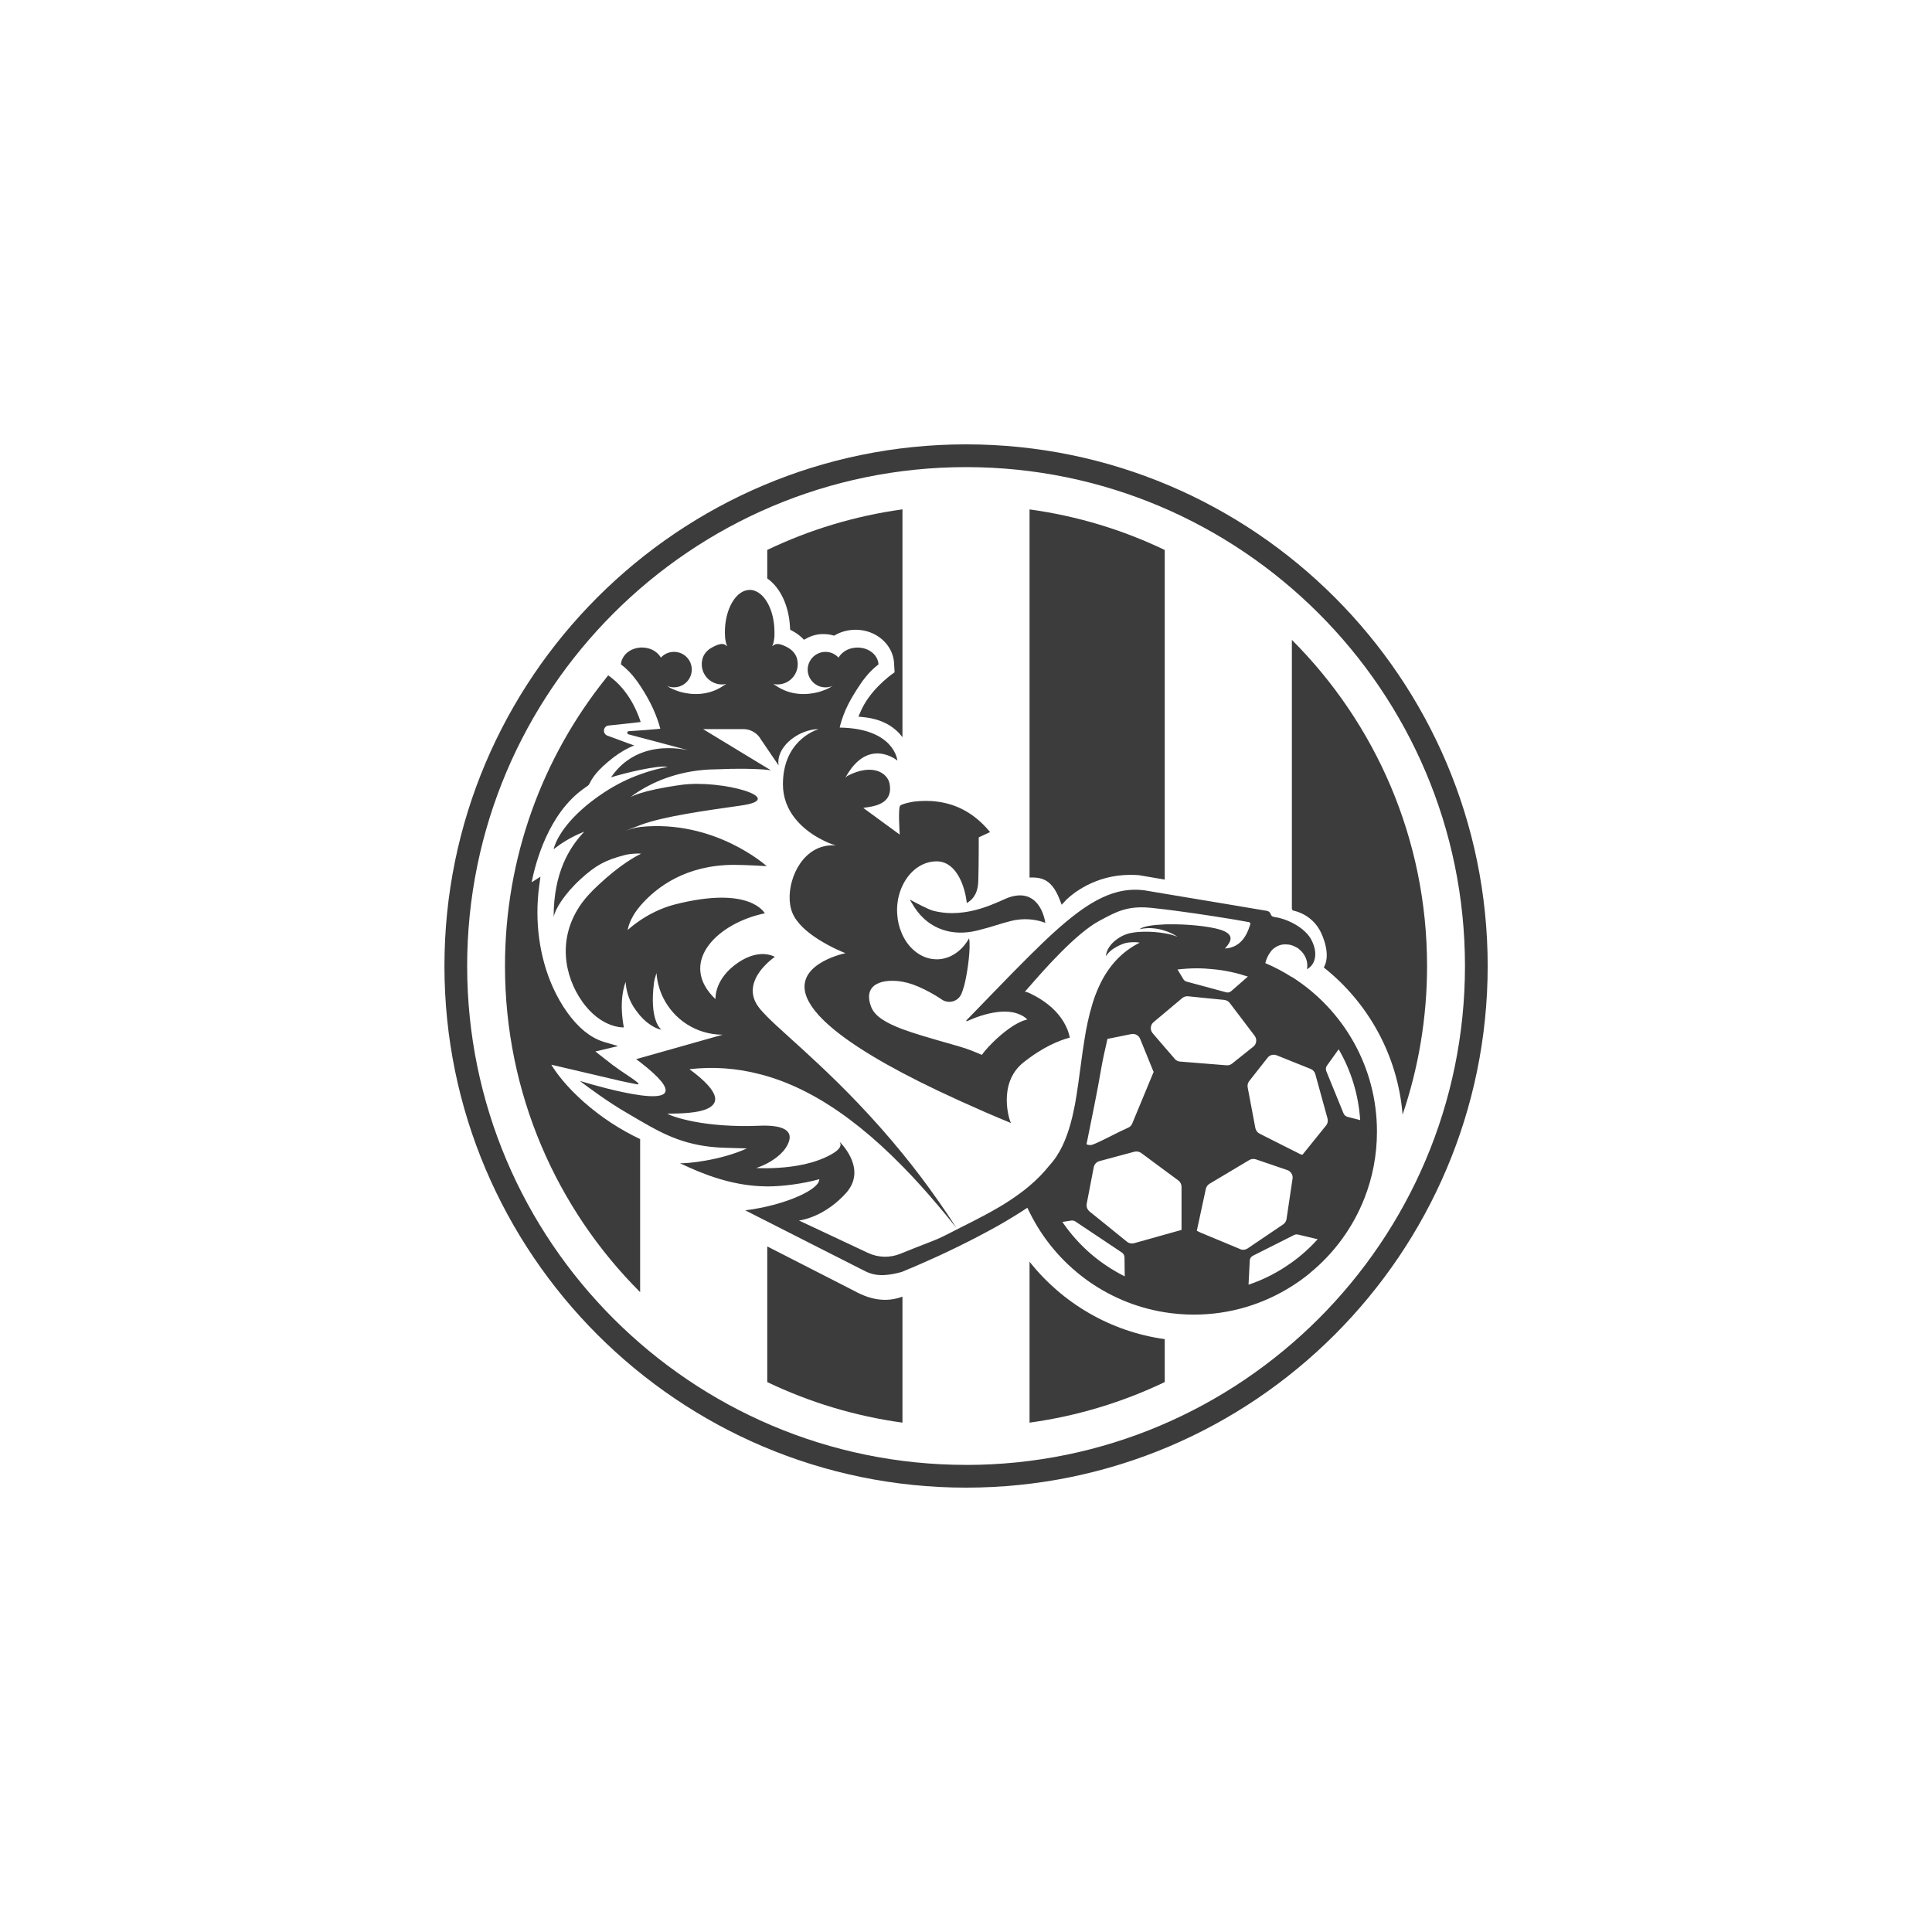 <svg width="45" height="45" viewBox="0 0 45 45" fill="none" xmlns="http://www.w3.org/2000/svg">
<path d="M14.941 19.885C14.941 19.885 14.932 19.889 14.914 19.898V19.884C14.931 19.884 14.941 19.885 14.941 19.885Z" fill="#3C3C3C"/>
<path d="M23.865 23.104C23.865 23.104 23.861 23.103 23.866 23.102C23.866 23.103 23.865 23.104 23.865 23.104Z" fill="#3C3C3C"/>
<path d="M27.13 21.528V21.529H27.121C27.124 21.528 27.128 21.528 27.13 21.528Z" fill="#3C3C3C"/>
<path d="M30.452 22.565C30.448 22.567 30.446 22.567 30.441 22.57C30.443 22.567 30.443 22.563 30.443 22.561C30.445 22.561 30.449 22.563 30.452 22.564" fill="#3C3C3C"/>
<path d="M27.13 21.528V21.529H27.121C27.124 21.528 27.128 21.528 27.13 21.528Z" fill="#3C3C3C"/>
<path d="M30.452 22.565C30.448 22.567 30.446 22.567 30.441 22.57C30.443 22.567 30.443 22.563 30.443 22.561C30.445 22.561 30.449 22.563 30.452 22.564" fill="#3C3C3C"/>
<path d="M27.13 21.528V21.529H27.121C27.124 21.528 27.128 21.528 27.13 21.528Z" fill="#3C3C3C"/>
<path d="M30.452 22.565C30.448 22.567 30.446 22.567 30.441 22.57C30.443 22.567 30.443 22.563 30.443 22.561C30.445 22.561 30.449 22.563 30.452 22.564" fill="#3C3C3C"/>
<path d="M22.501 10.35C15.803 10.35 10.352 15.801 10.352 22.5C10.352 29.199 15.803 34.65 22.501 34.65C29.2 34.65 34.651 29.199 34.651 22.5C34.651 15.802 29.201 10.35 22.501 10.35ZM22.501 34.12C16.094 34.12 10.881 28.907 10.881 22.5C10.881 16.092 16.094 10.88 22.501 10.88C28.909 10.88 34.122 16.093 34.122 22.5C34.122 28.908 28.909 34.121 22.501 34.121" fill="#3C3C3C"/>
<path d="M14.941 19.885C14.941 19.885 14.932 19.889 14.914 19.898V19.884C14.931 19.884 14.941 19.885 14.941 19.885Z" fill="#3C3C3C"/>
<path d="M21.02 11.865V17.17C20.849 16.945 20.572 16.752 20.122 16.705L19.994 16.692L20.045 16.575C20.251 16.096 20.692 15.759 20.837 15.659L20.825 15.447C20.8 15.01 20.406 14.668 19.929 14.668C19.798 14.668 19.671 14.693 19.553 14.742C19.52 14.755 19.49 14.771 19.46 14.788L19.426 14.806L19.389 14.795C19.324 14.778 19.255 14.769 19.182 14.769C19.146 14.769 19.111 14.77 19.079 14.774L19.042 14.779C18.95 14.795 18.866 14.825 18.788 14.868L18.726 14.901L18.677 14.853C18.612 14.791 18.537 14.737 18.451 14.692L18.404 14.667L18.401 14.613C18.376 14.108 18.175 13.685 17.871 13.473V12.809C18.847 12.341 19.908 12.017 21.02 11.864" fill="#3C3C3C"/>
<path d="M33.239 22.5C33.239 23.711 33.038 24.876 32.669 25.962C32.556 24.574 31.863 23.35 30.833 22.534C30.853 22.501 30.867 22.466 30.879 22.427C30.975 22.096 30.747 21.677 30.744 21.673C30.619 21.443 30.401 21.278 30.149 21.215L30.111 21.206L30.09 21.173V14.904C32.035 16.848 33.239 19.533 33.239 22.5" fill="#3C3C3C"/>
<path d="M27.129 12.81V20.487L26.53 20.385C26.46 20.38 26.394 20.377 26.329 20.377C26.228 20.377 26.131 20.384 26.034 20.396C25.278 20.495 24.836 20.957 24.831 20.963L24.729 21.073L24.674 20.933C24.674 20.933 24.628 20.813 24.563 20.712C24.435 20.517 24.285 20.438 24.045 20.438C24.023 20.438 24.003 20.438 23.98 20.441V11.865C25.093 12.018 26.152 12.341 27.129 12.81" fill="#3C3C3C"/>
<path d="M27.129 31.191V32.191C26.153 32.658 25.093 32.983 23.98 33.136V29.388C24.742 30.349 25.858 31.015 27.129 31.191Z" fill="#3C3C3C"/>
<path d="M21.02 30.202V33.136C19.908 32.983 18.848 32.659 17.871 32.191V29.032L19.9 30.069C20.08 30.166 20.324 30.276 20.615 30.276C20.749 30.276 20.885 30.252 21.019 30.202" fill="#3C3C3C"/>
<path d="M13.613 25.68C14.003 26.023 14.439 26.309 14.91 26.532V30.097C12.965 28.154 11.762 25.467 11.762 22.5C11.762 19.968 12.639 17.64 14.107 15.805C14.126 15.78 14.146 15.755 14.166 15.73C14.392 15.887 14.722 16.208 14.923 16.817C14.923 16.817 14.888 16.82 14.826 16.828C14.691 16.844 14.431 16.873 14.175 16.899C14.067 16.909 14.034 17.038 14.101 17.105C14.113 17.117 14.128 17.127 14.146 17.134C14.618 17.311 14.774 17.364 14.774 17.364C14.774 17.364 14.512 17.446 14.165 17.741C13.987 17.891 13.886 18.005 13.827 18.089C13.742 18.208 13.732 18.27 13.701 18.293C13.669 18.317 13.637 18.34 13.605 18.362C12.773 18.948 12.473 20.095 12.383 20.55L12.588 20.42L12.559 20.636C12.448 21.455 12.562 22.292 12.876 22.992C13.07 23.422 13.33 23.786 13.61 24.017C13.75 24.13 13.891 24.21 14.035 24.258C14.042 24.261 14.049 24.262 14.055 24.265L14.396 24.365L13.867 24.491L14.272 24.807C14.306 24.831 14.341 24.855 14.375 24.88C14.522 24.994 15.025 25.292 14.83 25.254C14.675 25.226 14.451 25.176 14.451 25.176C14.418 25.168 13.306 24.907 12.841 24.799C12.952 24.983 13.182 25.301 13.613 25.681" fill="#3C3C3C"/>
<path d="M23.865 23.104C23.865 23.104 23.861 23.103 23.866 23.102C23.866 23.103 23.865 23.104 23.865 23.104Z" fill="#3C3C3C"/>
<path d="M27.13 21.528V21.529H27.121C27.124 21.528 27.128 21.528 27.13 21.528Z" fill="#3C3C3C"/>
<path d="M30.452 22.565C30.448 22.567 30.446 22.567 30.441 22.57C30.443 22.567 30.443 22.563 30.443 22.561C30.445 22.561 30.449 22.563 30.452 22.564" fill="#3C3C3C"/>
<path d="M23.866 23.102L23.865 23.104C23.864 23.105 23.861 23.103 23.866 23.102Z" fill="#3C3C3C"/>
<path d="M30.09 22.759C29.895 22.634 29.688 22.524 29.471 22.433C29.498 22.323 29.541 22.248 29.572 22.202C29.585 22.182 29.597 22.167 29.603 22.159C29.612 22.145 29.624 22.132 29.634 22.121C29.658 22.097 29.684 22.078 29.712 22.061C29.725 22.052 29.739 22.044 29.755 22.037C29.769 22.031 29.783 22.024 29.799 22.019C29.821 22.011 29.844 22.006 29.869 22.001C29.91 21.994 29.954 21.994 29.997 22H30.004C30.033 22.002 30.061 22.009 30.09 22.018C30.103 22.023 30.115 22.028 30.128 22.033C30.147 22.04 30.168 22.049 30.186 22.061C30.194 22.063 30.199 22.067 30.206 22.071C30.212 22.074 30.219 22.078 30.225 22.082C30.227 22.084 30.228 22.084 30.229 22.084C30.235 22.089 30.244 22.095 30.249 22.099C30.25 22.101 30.252 22.102 30.252 22.104C30.285 22.129 30.314 22.157 30.34 22.189C30.428 22.297 30.465 22.434 30.444 22.561C30.447 22.561 30.451 22.563 30.453 22.564C30.513 22.537 30.58 22.47 30.613 22.369C30.653 22.247 30.648 22.078 30.532 21.867C30.444 21.716 30.276 21.582 30.089 21.489C30.021 21.455 29.951 21.426 29.881 21.404C29.816 21.383 29.752 21.369 29.691 21.36C29.55 21.342 29.644 21.241 29.494 21.213L28.549 21.054L27.379 20.859L27.129 20.817L26.652 20.737C26.436 20.71 26.228 20.724 26.022 20.778C25.412 20.937 24.804 21.441 23.98 22.261C23.749 22.489 23.501 22.744 23.231 23.022C23.01 23.25 22.774 23.494 22.521 23.754C22.495 23.78 22.506 23.795 22.54 23.778C22.71 23.701 22.97 23.604 23.231 23.573C23.415 23.55 23.602 23.56 23.76 23.633C23.823 23.66 23.88 23.698 23.93 23.746L23.921 23.747C23.823 23.77 23.71 23.823 23.592 23.898C23.471 23.976 23.345 24.075 23.23 24.18C23.082 24.315 22.949 24.458 22.868 24.57C22.784 24.533 22.698 24.498 22.613 24.464C22.477 24.409 22.188 24.328 21.854 24.234C21.738 24.2 21.615 24.164 21.491 24.127C21.315 24.074 21.157 24.021 21.019 23.971C20.617 23.819 20.373 23.664 20.292 23.454C20.081 22.905 20.577 22.789 21.019 22.866C21.101 22.881 21.182 22.902 21.255 22.928C21.438 22.993 21.623 23.087 21.793 23.189C21.843 23.219 21.892 23.25 21.938 23.282C22.093 23.386 22.306 23.331 22.387 23.162C22.4 23.134 22.412 23.103 22.423 23.069C22.45 22.994 22.471 22.917 22.486 22.837C22.542 22.579 22.613 22.078 22.572 21.854C22.413 22.139 22.152 22.328 21.854 22.344H21.817C21.644 22.344 21.484 22.285 21.345 22.182C21.334 22.175 21.322 22.166 21.313 22.157C21.191 22.059 21.09 21.928 21.019 21.772C21.013 21.759 21.006 21.745 21.001 21.731V21.73C20.942 21.597 20.907 21.448 20.898 21.289C20.896 21.26 20.894 21.231 20.894 21.203C20.894 20.994 20.94 20.798 21.02 20.63C21.179 20.29 21.477 20.062 21.817 20.062C21.831 20.062 21.844 20.063 21.855 20.064C22.295 20.095 22.482 20.675 22.518 21.034C22.708 20.924 22.778 20.748 22.786 20.529C22.798 20.154 22.797 19.504 22.797 19.504L23.061 19.381C22.699 18.94 22.284 18.735 21.855 18.675C21.668 18.647 21.476 18.649 21.286 18.671C21.241 18.677 21.102 18.705 21.02 18.736C21.001 18.744 20.983 18.753 20.972 18.761C20.911 18.786 20.956 19.439 20.956 19.439L20.11 18.82C20.158 18.788 20.835 18.815 20.718 18.246C20.668 18.004 20.325 17.772 19.748 18.067C19.721 18.08 19.713 18.096 19.693 18.117C19.702 18.094 19.698 18.101 19.702 18.094C20.227 17.154 20.902 17.715 20.902 17.715C20.902 17.715 20.836 16.966 19.559 16.947C19.562 16.931 19.563 16.916 19.569 16.897C19.665 16.542 19.809 16.273 20.063 15.901C20.079 15.875 20.097 15.851 20.117 15.827C20.212 15.699 20.326 15.579 20.462 15.475C20.45 15.255 20.237 15.083 19.975 15.083C19.895 15.083 19.822 15.099 19.758 15.124C19.658 15.167 19.579 15.235 19.531 15.318C19.442 15.219 19.307 15.165 19.158 15.189C19.125 15.194 19.095 15.203 19.067 15.216C18.944 15.267 18.851 15.377 18.822 15.509C18.779 15.716 18.893 15.904 19.067 15.978C19.116 15.999 19.171 16.01 19.228 16.01C19.278 16.01 19.327 16.001 19.37 15.984C19.38 15.981 19.389 15.978 19.398 15.973C19.386 15.981 19.373 15.988 19.36 15.994C19.312 16.034 19.206 16.074 19.088 16.113C19.08 16.115 19.073 16.117 19.066 16.119C18.792 16.192 18.41 16.205 18.07 15.968C18.069 15.967 18.068 15.966 18.066 15.966C18.048 15.957 18.031 15.945 18.014 15.932C18.015 15.933 18.018 15.933 18.02 15.933C18.048 15.939 18.079 15.942 18.109 15.942C18.41 15.942 18.645 15.66 18.565 15.345C18.536 15.233 18.453 15.14 18.351 15.084C18.059 14.922 18.027 15.041 17.985 15.05C18.006 15.008 18.014 15 18.035 14.863C18.039 14.839 18.038 14.811 18.039 14.785V14.727C18.039 14.455 17.975 14.21 17.872 14.032C17.824 13.951 17.769 13.883 17.708 13.834C17.633 13.774 17.551 13.74 17.464 13.74C17.144 13.74 16.884 14.182 16.884 14.727C16.884 14.748 16.884 14.766 16.887 14.785C16.888 14.811 16.887 14.839 16.89 14.863C16.91 15.001 16.92 15.008 16.94 15.05C16.897 15.041 16.866 14.92 16.572 15.088C16.471 15.144 16.392 15.236 16.362 15.345C16.279 15.657 16.515 15.942 16.816 15.942C16.846 15.942 16.876 15.939 16.905 15.932C16.907 15.932 16.91 15.932 16.913 15.931C16.895 15.944 16.878 15.956 16.859 15.965C16.857 15.965 16.857 15.967 16.855 15.968C16.507 16.21 16.112 16.191 15.837 16.113C15.718 16.073 15.614 16.033 15.566 15.994C15.544 15.983 15.523 15.971 15.503 15.959C15.519 15.969 15.536 15.976 15.553 15.983C15.6 16 15.647 16.009 15.699 16.009C15.961 16.009 16.169 15.762 16.099 15.489C16.059 15.333 15.925 15.213 15.766 15.188C15.617 15.166 15.482 15.219 15.393 15.317C15.347 15.238 15.273 15.171 15.178 15.128C15.174 15.127 15.17 15.124 15.166 15.123C15.103 15.098 15.031 15.082 14.953 15.082H14.919C14.822 15.089 14.732 15.118 14.66 15.163C14.587 15.209 14.531 15.27 14.499 15.342C14.477 15.383 14.466 15.427 14.463 15.474C14.6 15.578 14.714 15.698 14.808 15.826C14.828 15.851 14.846 15.875 14.863 15.9C14.882 15.928 14.901 15.957 14.919 15.984C15.038 16.164 15.135 16.339 15.214 16.512C15.283 16.665 15.338 16.817 15.38 16.971C15.38 16.973 15.358 16.976 15.323 16.98C15.194 16.994 14.868 17.016 14.645 17.031C14.603 17.033 14.598 17.092 14.638 17.104L15.223 17.259L16.022 17.472C15.785 17.424 15.396 17.383 15.008 17.512C14.73 17.604 14.453 17.782 14.232 18.106C14.379 18.059 14.65 17.987 14.914 17.932C14.915 17.932 14.918 17.931 14.919 17.931C15.186 17.876 15.445 17.838 15.552 17.862C15.368 17.894 15.151 17.948 14.919 18.033C14.918 18.033 14.915 18.034 14.914 18.035C14.649 18.129 14.36 18.266 14.07 18.458C13.864 18.593 13.694 18.726 13.554 18.852C12.965 19.377 12.895 19.781 12.895 19.781C13.095 19.622 13.317 19.491 13.554 19.394C13.572 19.386 13.589 19.38 13.607 19.372C13.59 19.39 13.572 19.41 13.554 19.431C13.277 19.744 12.895 20.304 12.895 21.36C12.925 21.188 13.136 20.828 13.535 20.466C13.876 20.157 14.093 20.034 14.555 19.915C14.696 19.879 14.853 19.879 14.914 19.881C14.931 19.881 14.942 19.882 14.942 19.882C14.942 19.882 14.932 19.886 14.914 19.895C14.816 19.941 14.459 20.126 13.938 20.613C13.788 20.753 13.657 20.889 13.554 21.031C12.954 21.859 13.16 22.754 13.554 23.318C14.005 23.964 14.53 23.93 14.53 23.93C14.528 23.913 14.502 23.791 14.489 23.617C14.473 23.409 14.478 23.13 14.572 22.87C14.584 23.049 14.632 23.255 14.757 23.451C14.799 23.515 14.839 23.572 14.881 23.622V23.623C14.893 23.636 14.903 23.648 14.914 23.661C15.156 23.935 15.373 23.979 15.405 23.983C15.37 23.956 15.126 23.736 15.232 22.896C15.241 22.825 15.262 22.747 15.291 22.664C15.305 22.869 15.361 23.065 15.447 23.24C15.699 23.75 16.224 24.1 16.833 24.1L14.919 24.641L14.914 24.642L14.817 24.669C14.851 24.695 14.883 24.719 14.914 24.742C14.915 24.744 14.918 24.745 14.919 24.746C15.867 25.482 15.51 25.59 14.919 25.511C14.918 25.511 14.915 25.511 14.914 25.51C14.411 25.444 13.741 25.247 13.554 25.191C13.529 25.183 13.513 25.18 13.508 25.177C13.512 25.182 13.529 25.194 13.554 25.214C13.703 25.326 14.166 25.671 14.591 25.916C14.702 25.98 14.808 26.044 14.914 26.106C14.915 26.106 14.918 26.107 14.919 26.108C15.477 26.435 16 26.703 16.855 26.733L17.396 26.749C16.793 27.027 15.976 27.109 15.835 27.092C16.399 27.365 17.028 27.596 17.709 27.629C17.763 27.632 17.82 27.634 17.873 27.634H17.88C18.255 27.634 18.73 27.564 19.068 27.47C19.073 27.468 19.078 27.467 19.082 27.466C19.084 27.487 19.078 27.508 19.068 27.529C18.981 27.716 18.491 27.955 17.873 28.099C17.82 28.112 17.765 28.124 17.709 28.134C17.596 28.157 17.478 28.177 17.359 28.191L17.709 28.369L17.873 28.452L19.068 29.059L20.165 29.615C20.428 29.744 20.697 29.709 21.004 29.626C21.004 29.626 21.01 29.623 21.022 29.618C21.101 29.587 21.423 29.453 21.858 29.254C22.128 29.13 22.44 28.978 22.762 28.811C22.918 28.73 23.076 28.644 23.233 28.557C23.291 28.524 23.349 28.491 23.404 28.458C23.528 28.386 23.65 28.311 23.768 28.236C23.823 28.202 23.877 28.167 23.929 28.131C23.947 28.168 23.964 28.204 23.983 28.241C24.583 29.456 25.745 30.345 27.131 30.566C27.351 30.601 27.578 30.62 27.808 30.62C28.649 30.62 29.433 30.375 30.093 29.955C30.236 29.865 30.373 29.766 30.504 29.659C30.504 29.659 30.504 29.658 30.505 29.656C31.07 29.196 31.514 28.592 31.783 27.902C31.97 27.423 32.072 26.902 32.072 26.357C32.072 24.842 31.283 23.512 30.093 22.756M24.527 27.045C24.502 27.078 24.476 27.109 24.448 27.139C24.307 27.318 24.149 27.476 23.981 27.619C23.916 27.675 23.85 27.727 23.783 27.776C23.613 27.904 23.436 28.019 23.257 28.124C23.249 28.129 23.24 28.133 23.232 28.138C22.847 28.364 22.451 28.549 22.107 28.728C22.017 28.775 21.937 28.813 21.856 28.85C21.641 28.942 21.419 29.02 21.02 29.183C21.006 29.189 20.992 29.194 20.976 29.201C20.732 29.301 20.458 29.295 20.22 29.184L19.066 28.642L18.611 28.429C18.608 28.429 18.608 28.428 18.611 28.428C18.64 28.424 18.822 28.399 19.066 28.279C19.253 28.186 19.479 28.037 19.698 27.797C20.191 27.258 19.635 26.676 19.561 26.599C19.559 26.598 19.558 26.599 19.559 26.602C19.583 26.642 19.667 26.783 19.112 27.005C19.096 27.011 19.082 27.017 19.066 27.022C18.652 27.176 18.167 27.207 17.872 27.21C17.806 27.211 17.75 27.21 17.707 27.209C17.663 27.208 17.631 27.205 17.617 27.205C17.615 27.205 17.615 27.203 17.617 27.203C17.632 27.199 17.665 27.188 17.707 27.171C17.748 27.156 17.805 27.13 17.872 27.096C18.059 26.995 18.306 26.82 18.38 26.573C18.461 26.302 18.162 26.227 17.872 26.219C17.816 26.217 17.76 26.217 17.707 26.22C16.373 26.277 15.642 26 15.543 25.941C15.697 25.922 17.599 26.036 16.061 24.905C16.06 24.904 16.06 24.903 16.062 24.903C16.62 24.84 17.165 24.88 17.707 25.022C17.762 25.036 17.817 25.05 17.871 25.067C18.271 25.186 18.668 25.361 19.066 25.592C19.71 25.967 20.358 26.489 21.02 27.164C21.296 27.444 21.574 27.752 21.855 28.086C21.993 28.248 22.13 28.416 22.268 28.59C22.268 28.59 22.271 28.589 22.269 28.588C22.132 28.375 21.995 28.169 21.855 27.972C21.578 27.575 21.298 27.207 21.02 26.867C20.318 26.006 19.635 25.32 19.066 24.786C18.552 24.303 18.13 23.942 17.871 23.683C17.806 23.617 17.752 23.558 17.707 23.506C17.702 23.499 17.696 23.491 17.691 23.485C17.425 23.157 17.54 22.84 17.707 22.615C17.76 22.545 17.818 22.483 17.871 22.432C17.959 22.349 18.033 22.297 18.045 22.289C18.047 22.289 18.047 22.286 18.045 22.286C18.035 22.28 17.974 22.246 17.871 22.23C17.825 22.222 17.77 22.218 17.707 22.224C17.571 22.234 17.396 22.284 17.195 22.419C16.653 22.786 16.663 23.227 16.665 23.27C16.665 23.27 16.664 23.272 16.663 23.27C15.809 22.454 16.638 21.563 17.707 21.297C17.744 21.287 17.779 21.28 17.815 21.272V21.27C17.794 21.254 17.465 20.625 15.728 21.064C15.389 21.15 15.107 21.304 14.912 21.435C14.727 21.559 14.621 21.662 14.621 21.662C14.621 21.662 14.645 21.413 14.912 21.101C14.913 21.098 14.916 21.097 14.917 21.094C15.296 20.656 15.978 20.15 17.083 20.144C17.343 20.143 17.858 20.174 17.858 20.174C17.858 20.174 16.656 19.084 14.917 19.261C14.916 19.261 14.913 19.261 14.912 19.263C14.793 19.274 14.678 19.313 14.559 19.355C14.623 19.329 14.748 19.28 14.912 19.218C14.913 19.217 14.916 19.217 14.917 19.216C15.46 19.013 16.412 18.884 17.262 18.762C18.381 18.605 16.819 18.151 15.868 18.281C15.394 18.347 15.095 18.418 14.918 18.474C14.916 18.474 14.914 18.476 14.912 18.476C14.792 18.514 14.73 18.544 14.702 18.558C14.701 18.558 14.7 18.557 14.701 18.555C14.73 18.533 14.8 18.478 14.912 18.411C14.914 18.41 14.916 18.408 14.918 18.407C15.228 18.215 15.843 17.923 16.685 17.919C17.178 17.897 17.507 17.906 17.707 17.918C17.777 17.921 17.832 17.926 17.871 17.931C17.913 17.936 17.939 17.939 17.951 17.941C17.952 17.941 17.954 17.94 17.952 17.939L17.871 17.89L17.707 17.791L16.38 16.985V16.982H17.313C17.468 16.982 17.614 17.059 17.701 17.187L17.707 17.199L17.871 17.44L18.134 17.826C18.131 17.801 18.129 17.776 18.129 17.753C18.129 17.342 18.638 16.989 19.058 16.983C19.061 16.983 19.061 16.985 19.059 16.986C18.963 17.016 18.236 17.277 18.236 18.268C18.236 18.915 18.702 19.312 19.066 19.517C19.248 19.62 19.404 19.675 19.466 19.691C19.466 19.691 19.465 19.692 19.463 19.692C19.317 19.681 19.185 19.704 19.067 19.752C18.504 19.984 18.268 20.798 18.454 21.256C18.555 21.508 18.812 21.722 19.067 21.883C19.362 22.071 19.653 22.186 19.689 22.2C19.692 22.2 19.691 22.202 19.689 22.202C19.649 22.21 19.325 22.284 19.067 22.458C18.747 22.674 18.526 23.044 19.067 23.644C19.393 24.004 19.995 24.448 21.021 24.991C21.273 25.124 21.551 25.264 21.856 25.409C22.188 25.566 22.551 25.731 22.949 25.905C23.042 25.944 23.136 25.986 23.232 26.026C23.335 26.069 23.441 26.114 23.548 26.158C23.504 26.09 23.235 25.235 23.831 24.752C23.844 24.741 23.858 24.731 23.869 24.722C23.907 24.692 23.945 24.663 23.982 24.637C24.211 24.47 24.417 24.359 24.577 24.289C24.777 24.2 24.905 24.173 24.915 24.17C24.915 24.17 24.915 24.169 24.916 24.169C24.913 24.154 24.889 23.961 24.724 23.725C24.686 23.671 24.643 23.616 24.591 23.561C24.483 23.445 24.338 23.328 24.147 23.219C24.131 23.209 24.114 23.199 24.098 23.192C24.049 23.166 24.012 23.148 23.982 23.133C23.902 23.098 23.876 23.098 23.869 23.101C23.895 23.073 23.933 23.029 23.982 22.973C24.299 22.609 25.06 21.737 25.614 21.443C25.758 21.367 25.885 21.297 26.023 21.241C26.232 21.157 26.464 21.11 26.809 21.145C26.909 21.156 27.018 21.168 27.13 21.181C27.212 21.191 27.296 21.202 27.38 21.213C27.675 21.251 27.984 21.297 28.263 21.34C28.629 21.396 28.939 21.449 29.092 21.479C29.133 21.487 29.125 21.525 29.11 21.565C29.101 21.59 29.09 21.619 29.079 21.65C29.024 21.789 28.93 21.965 28.731 22.048H28.729C28.673 22.072 28.608 22.088 28.534 22.093C28.532 22.093 28.532 22.091 28.532 22.09C28.539 22.082 28.547 22.075 28.552 22.068H28.553C28.681 21.92 28.731 21.787 28.507 21.686C28.406 21.64 28.231 21.602 28.024 21.575C27.826 21.549 27.597 21.532 27.381 21.529C27.295 21.528 27.21 21.528 27.13 21.53H27.121C27.119 21.532 27.116 21.532 27.113 21.532C26.847 21.542 26.627 21.576 26.546 21.64C26.544 21.641 26.546 21.643 26.547 21.643C26.568 21.637 26.588 21.634 26.61 21.631C26.611 21.63 26.613 21.63 26.615 21.63C26.771 21.605 26.951 21.619 27.13 21.678C27.175 21.692 27.219 21.709 27.264 21.73C27.305 21.748 27.343 21.768 27.381 21.791C27.398 21.8 27.415 21.809 27.431 21.82C27.415 21.813 27.399 21.807 27.381 21.802C27.308 21.776 27.223 21.754 27.13 21.739C26.816 21.683 26.425 21.688 26.232 21.761C26.154 21.789 26.084 21.826 26.023 21.871C25.869 21.978 25.771 22.125 25.758 22.268C25.758 22.27 25.759 22.27 25.761 22.269C25.818 22.178 25.91 22.103 26.023 22.045C26.067 22.021 26.117 21.999 26.169 21.98C26.256 21.947 26.433 21.934 26.543 21.956C26.544 21.956 26.544 21.958 26.543 21.958C26.337 22.062 26.167 22.191 26.023 22.339C25.947 22.418 25.881 22.499 25.819 22.587C25.818 22.587 25.818 22.588 25.818 22.588C25.69 22.769 25.591 22.97 25.511 23.184C25.415 23.446 25.346 23.729 25.292 24.019C25.283 24.072 25.274 24.124 25.266 24.176C25.266 24.176 25.265 24.177 25.265 24.178C25.252 24.254 25.24 24.331 25.23 24.408C25.227 24.421 25.226 24.434 25.224 24.447C25.223 24.447 25.223 24.448 25.223 24.448V24.452L25.222 24.453C25.171 24.804 25.13 25.161 25.076 25.5C25.066 25.56 25.056 25.619 25.046 25.678C25.034 25.746 25.021 25.812 25.006 25.877C24.998 25.914 24.992 25.949 24.983 25.985C24.98 25.999 24.976 26.014 24.972 26.03V26.031C24.959 26.084 24.946 26.134 24.932 26.184C24.921 26.224 24.908 26.265 24.896 26.304C24.871 26.383 24.844 26.459 24.814 26.534C24.813 26.538 24.811 26.54 24.81 26.544C24.808 26.548 24.806 26.554 24.804 26.559C24.803 26.564 24.8 26.569 24.799 26.573C24.799 26.574 24.797 26.574 24.797 26.576C24.763 26.657 24.726 26.735 24.684 26.809C24.637 26.893 24.586 26.973 24.527 27.046M29.066 22.746L28.68 23.083C28.646 23.114 28.599 23.125 28.556 23.112L28.089 22.985L27.642 22.865C27.608 22.857 27.58 22.835 27.561 22.805L27.427 22.581C27.573 22.565 27.723 22.554 27.876 22.554C28.006 22.554 28.137 22.562 28.265 22.576C28.541 22.602 28.808 22.661 29.065 22.746M26.862 24.949L26.871 24.965L26.371 26.171C26.353 26.214 26.319 26.249 26.275 26.267C25.981 26.398 25.697 26.562 25.455 26.659C25.405 26.678 25.352 26.674 25.307 26.652C25.421 26.096 25.571 25.352 25.639 24.947C25.675 24.73 25.733 24.462 25.795 24.198L26.35 24.086C26.436 24.069 26.523 24.115 26.556 24.197L26.862 24.949ZM25.41 29.207C25.164 28.994 24.943 28.75 24.758 28.48C24.753 28.474 24.747 28.467 24.744 28.461L24.952 28.429C24.986 28.424 25.019 28.432 25.048 28.451L25.583 28.808L26.132 29.175C26.169 29.2 26.191 29.242 26.192 29.286L26.197 29.729C25.913 29.586 25.648 29.411 25.41 29.207M27.52 28.647L27.13 28.756L26.415 28.957C26.357 28.972 26.296 28.96 26.249 28.922L25.719 28.493L25.377 28.217C25.325 28.174 25.3 28.106 25.311 28.04L25.475 27.189C25.488 27.119 25.54 27.063 25.606 27.045C25.867 26.976 26.155 26.899 26.421 26.826C26.426 26.825 26.433 26.823 26.437 26.823C26.486 26.814 26.537 26.826 26.579 26.854L27.13 27.262L27.446 27.495C27.491 27.529 27.52 27.584 27.52 27.643V28.647ZM27.488 24.727C27.44 24.724 27.396 24.701 27.364 24.666V24.664L27.129 24.393L26.849 24.067C26.782 23.989 26.791 23.873 26.871 23.806L27.13 23.589L27.537 23.247C27.576 23.216 27.624 23.2 27.674 23.205L27.981 23.237L28.517 23.29C28.567 23.297 28.614 23.321 28.644 23.362L29.223 24.125C29.283 24.205 29.269 24.319 29.191 24.38L28.698 24.773C28.661 24.803 28.615 24.817 28.569 24.813L27.489 24.726L27.488 24.727ZM28.887 29.094L27.968 28.712C27.965 28.711 27.961 28.71 27.957 28.707L27.876 28.667L28.086 27.693C28.097 27.643 28.128 27.599 28.171 27.573L29.098 27.02C29.145 26.993 29.2 26.986 29.251 27.003L29.983 27.253C30.031 27.268 30.069 27.304 30.09 27.348C30.106 27.379 30.111 27.417 30.106 27.454L30.09 27.56L29.966 28.393C29.96 28.442 29.931 28.488 29.888 28.518L29.06 29.078C29.009 29.112 28.942 29.12 28.886 29.095M30.09 29.402C29.785 29.624 29.445 29.801 29.081 29.923L29.109 29.361C29.111 29.312 29.14 29.27 29.182 29.249L30.09 28.792L30.141 28.766C30.17 28.751 30.204 28.748 30.234 28.755L30.691 28.864C30.511 29.064 30.309 29.246 30.09 29.403M30.885 26.217L30.338 26.895L30.296 26.889L30.295 26.887L30.09 26.784L29.338 26.405C29.288 26.38 29.252 26.332 29.24 26.276L29.061 25.328C29.051 25.276 29.064 25.222 29.097 25.18L29.525 24.636C29.576 24.572 29.661 24.55 29.736 24.58L30.09 24.722L30.527 24.897C30.58 24.918 30.62 24.963 30.636 25.018L30.921 26.053C30.936 26.111 30.923 26.172 30.886 26.218M31.387 26.014C31.345 26.002 31.311 25.974 31.294 25.934L30.892 24.949C30.875 24.907 30.88 24.858 30.907 24.82L31.18 24.44C31.465 24.929 31.642 25.49 31.681 26.089L31.387 26.014V26.014Z" fill="#3C3C3C"/>
<path d="M27.13 21.528V21.529H27.121C27.124 21.528 27.128 21.528 27.13 21.528Z" fill="#3C3C3C"/>
<path d="M30.452 22.565C30.448 22.567 30.446 22.567 30.441 22.57C30.443 22.567 30.443 22.563 30.443 22.561C30.445 22.561 30.449 22.563 30.452 22.564" fill="#3C3C3C"/>
<path d="M24.806 26.559C24.805 26.564 24.802 26.569 24.801 26.573V26.57C24.802 26.567 24.805 26.562 24.806 26.559Z" fill="#3C3C3C"/>
<path d="M30.452 22.565C30.448 22.567 30.446 22.567 30.441 22.57C30.443 22.567 30.443 22.563 30.443 22.561C30.445 22.561 30.449 22.563 30.452 22.564" fill="#3C3C3C"/>
<path d="M24.347 21.496C24.347 21.496 24.204 21.431 23.982 21.414C23.855 21.404 23.704 21.411 23.538 21.454C23.363 21.5 23.355 21.502 23.187 21.555C23.042 21.6 22.887 21.643 22.739 21.679C22.208 21.806 21.649 21.666 21.303 21.138L21.188 20.951C21.331 21.028 21.623 21.185 21.747 21.216C22.553 21.417 23.279 20.976 23.506 20.9C23.71 20.832 23.864 20.847 23.982 20.904C24.294 21.053 24.348 21.496 24.348 21.496" fill="#3C3C3C"/>
<path fill-rule="evenodd" clip-rule="evenodd" d="M23.866 23.102L23.865 23.104C23.864 23.105 23.861 23.103 23.866 23.102Z" fill="#3C3C3C"/>
<path fill-rule="evenodd" clip-rule="evenodd" d="M24.803 26.559C24.802 26.564 24.799 26.569 24.798 26.573C24.798 26.574 24.797 26.574 24.797 26.576V26.573C24.797 26.573 24.798 26.572 24.798 26.57C24.799 26.567 24.802 26.562 24.803 26.559Z" fill="#3C3C3C"/>
<path fill-rule="evenodd" clip-rule="evenodd" d="M27.13 21.528V21.529H27.121C27.124 21.528 27.128 21.528 27.13 21.528Z" fill="#3C3C3C"/>
</svg>
